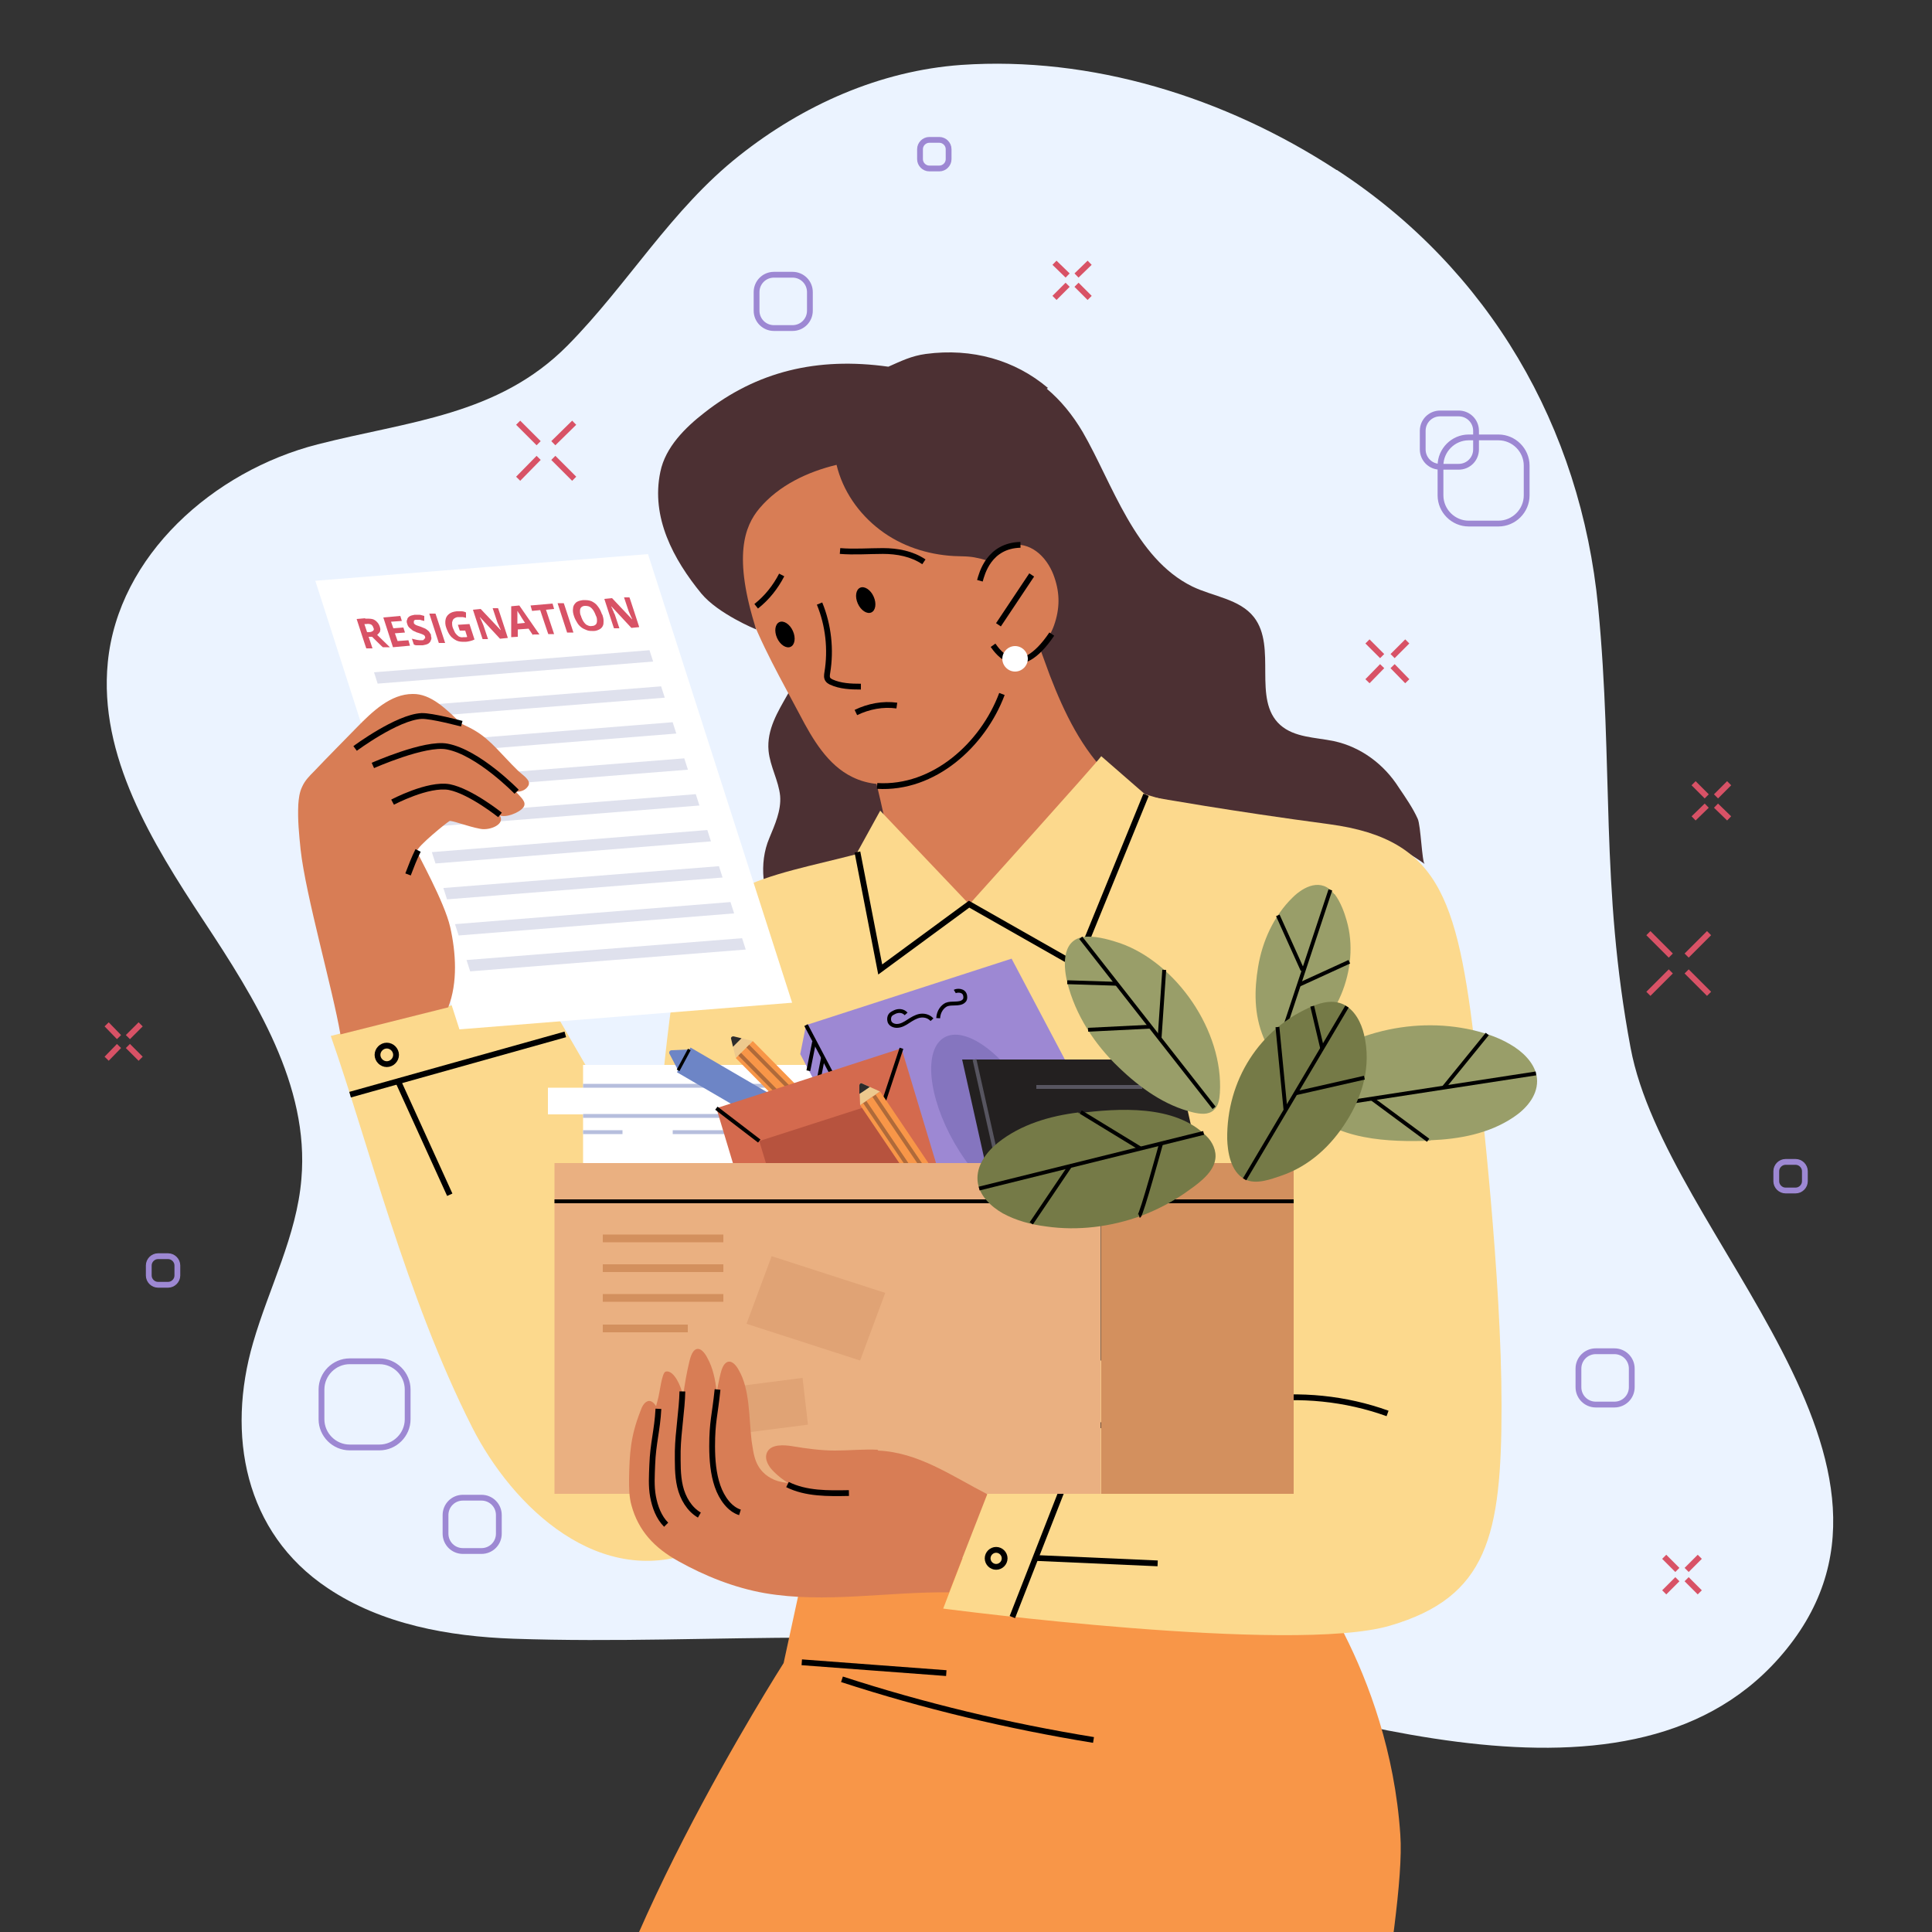 <?xml version="1.0" encoding="UTF-8"?>
<svg id="Layer_1" xmlns="http://www.w3.org/2000/svg" xmlns:xlink="http://www.w3.org/1999/xlink" version="1.1" viewBox="0 0 500 500">
  <rect x="0" y="0" width="500" height="500" fill="#333333" stroke="none"/>
  <!-- Generator: Adobe Illustrator 29.3.1, SVG Export Plug-In . SVG Version: 2.1.0 Build 151)  -->
  <defs>
    <style>
      .st0, .st1, .st2, .st3, .st4, .st5, .st6, .st7, .st8, .st9, .st10 {
        fill: none;
      }

      .st1 {
        stroke: #d3905e;
        stroke-width: 2px;
      }

      .st1, .st2, .st3, .st4, .st5, .st6, .st7, .st8, .st9, .st10 {
        stroke-miterlimit: 10;
      }

      .st11 {
        fill: #4c3033;
      }

      .st12 {
        fill: #eab081;
      }

      .st13 {
        fill: #d46a4e;
      }

      .st14 {
        fill: #edc98e;
      }

      .st2 {
        stroke: #dfe1ed;
        stroke-width: 3px;
      }

      .st15 {
        fill: #b7533e;
      }

      .st16 {
        fill: #232020;
      }

      .st17 {
        fill: #6d85c6;
      }

      .st3 {
        stroke: #d85266;
      }

      .st3, .st4, .st9 {
        stroke-width: 1.5px;
      }

      .st18 {
        fill: #2c2c2c;
      }

      .st19 {
        fill: #d85266;
      }

      .st4, .st6, .st7 {
        stroke: #000;
      }

      .st20 {
        fill: #8575bf;
      }

      .st21 {
        clip-path: url(#clippath-1);
      }

      .st5 {
        stroke: #af6a3a;
      }

      .st22 {
        fill: #fff;
      }

      .st23 {
        fill: #d3905e;
      }

      .st24 {
        fill: #fcd98d;
      }

      .st25 {
        fill: #d87d55;
      }

      .st26 {
        fill: #999e69;
      }

      .st6 {
        stroke-width: .8px;
      }

      .st27 {
        fill: #9d88d3;
      }

      .st8 {
        stroke: #b6bedd;
      }

      .st9 {
        stroke: #9d88d3;
      }

      .st28 {
        fill: #f89648;
      }

      .st29 {
        fill: #757a47;
      }

      .st30 {
        fill: #f6846d;
      }

      .st31 {
        fill: #e0a375;
      }

      .st10 {
        stroke: #575560;
      }

      .st32 {
        clip-path: url(#clippath);
      }

      .st33 {
        fill: #ebf3ff;
      }
    </style>
    <clipPath id="clippath">
      <rect class="st0" width="500" height="500"/>
    </clipPath>
    <clipPath id="clippath-1">
      <polygon class="st0" points="194.4 250.1 123.1 255.8 92.2 159.7 163.5 154 194.4 250.1"/>
    </clipPath>
  </defs>
  <g id="OBJECTS">
    <g>
      <path class="st33" d="M345.9,44c-29.1-19-63.6-29.5-97.1-27.2-21.1,1.5-41,10.4-57.5,23.5-17.6,13.9-28.8,33.3-44.4,49.1-18,18.2-41.3,19.6-64.7,25.6-27,6.9-51.6,28.8-54.3,56.4-2.4,24.2,11.4,46.6,24.8,66.9,13.4,20.3,27.4,42.6,25.3,66.8-1.2,14.7-8.4,28.2-12.5,42.4-6.9,23.7-2.3,49.1,19.3,63.5,14,9.4,31.3,12.5,48.1,13.1,52.4,1.8,103.2-4.7,155.1,6.4,48,10.2,132,44.3,172.4-1.4,44.2-50-29.3-109.2-38.4-157.9-7.9-42.1-4.4-72.7-8.4-114.1-4.5-46.6-28.2-87.4-67.6-113.1Z"/>
      <path class="st9" d="M243.1,36.2h-2.6c-1.3,0-2.4,1.1-2.4,2.4v2.6c0,1.3,1.1,2.4,2.4,2.4h2.6c1.3,0,2.4-1.1,2.4-2.4v-2.6c0-1.3-1.1-2.4-2.4-2.4Z"/>
      <path class="st9" d="M387.8,113.2h-7.7c-4,0-7.3,3.3-7.3,7.3v7.7c0,4,3.3,7.3,7.3,7.3h7.7c4,0,7.3-3.3,7.3-7.3v-7.7c0-4-3.3-7.3-7.3-7.3Z"/>
      <path class="st9" d="M98.2,352.3h-7.7c-4,0-7.3,3.3-7.3,7.3v7.7c0,4,3.3,7.3,7.3,7.3h7.7c4,0,7.3-3.3,7.3-7.3v-7.7c0-4-3.3-7.3-7.3-7.3Z"/>
      <path class="st9" d="M377.5,107h-4.8c-2.5,0-4.5,2-4.5,4.5v4.8c0,2.5,2,4.5,4.5,4.5h4.8c2.5,0,4.5-2,4.5-4.5v-4.8c0-2.5-2-4.5-4.5-4.5Z"/>
      <path class="st9" d="M124.6,387.6h-4.8c-2.5,0-4.5,2-4.5,4.5v4.8c0,2.5,2,4.5,4.5,4.5h4.8c2.5,0,4.5-2,4.5-4.5v-4.8c0-2.5-2-4.5-4.5-4.5Z"/>
      <path class="st9" d="M205.1,71.1h-4.8c-2.5,0-4.5,2-4.5,4.5v4.8c0,2.5,2,4.5,4.5,4.5h4.8c2.5,0,4.5-2,4.5-4.5v-4.8c0-2.5-2-4.5-4.5-4.5Z"/>
      <path class="st9" d="M417.8,349.7h-4.8c-2.5,0-4.5,2-4.5,4.5v4.8c0,2.5,2,4.5,4.5,4.5h4.8c2.5,0,4.5-2,4.5-4.5v-4.8c0-2.5-2-4.5-4.5-4.5Z"/>
      <path class="st9" d="M43.5,325.1h-2.6c-1.3,0-2.4,1.1-2.4,2.4v2.6c0,1.3,1.1,2.4,2.4,2.4h2.6c1.3,0,2.4-1.1,2.4-2.4v-2.6c0-1.3-1.1-2.4-2.4-2.4Z"/>
      <path class="st9" d="M464.7,300.7h-2.6c-1.3,0-2.4,1.1-2.4,2.4v2.6c0,1.3,1.1,2.4,2.4,2.4h2.6c1.3,0,2.4-1.1,2.4-2.4v-2.6c0-1.3-1.1-2.4-2.4-2.4Z"/>
      <g>
        <line class="st3" x1="360.4" y1="169.8" x2="364.2" y2="166"/>
        <line class="st3" x1="353.9" y1="176.3" x2="357.7" y2="172.4"/>
        <line class="st3" x1="360.4" y1="172.4" x2="364.2" y2="176.3"/>
        <line class="st3" x1="353.9" y1="166" x2="357.7" y2="169.8"/>
      </g>
      <g>
        <line class="st3" x1="33.1" y1="268.4" x2="36.4" y2="265.1"/>
        <line class="st3" x1="27.6" y1="274" x2="30.8" y2="270.7"/>
        <line class="st3" x1="33.1" y1="270.7" x2="36.4" y2="274"/>
        <line class="st3" x1="27.6" y1="265.1" x2="30.8" y2="268.4"/>
      </g>
      <g>
        <line class="st3" x1="143.2" y1="114.7" x2="148.6" y2="109.4"/>
        <line class="st3" x1="134.1" y1="123.9" x2="139.4" y2="118.5"/>
        <line class="st3" x1="143.2" y1="118.5" x2="148.6" y2="123.9"/>
        <line class="st3" x1="134.1" y1="109.4" x2="139.4" y2="114.7"/>
      </g>
      <g>
        <line class="st3" x1="436.5" y1="247.3" x2="442.3" y2="241.5"/>
        <line class="st3" x1="426.6" y1="257.2" x2="432.4" y2="251.4"/>
        <line class="st3" x1="436.5" y1="251.4" x2="442.3" y2="257.2"/>
        <line class="st3" x1="426.6" y1="241.5" x2="432.4" y2="247.3"/>
      </g>
      <g>
        <line class="st3" x1="278.6" y1="71.3" x2="282" y2="68"/>
        <line class="st3" x1="272.9" y1="77.1" x2="276.3" y2="73.7"/>
        <line class="st3" x1="278.6" y1="73.7" x2="282" y2="77.1"/>
        <line class="st3" x1="272.9" y1="68" x2="276.3" y2="71.3"/>
      </g>
      <g>
        <line class="st3" x1="436.5" y1="406.3" x2="439.9" y2="402.9"/>
        <line class="st3" x1="430.7" y1="412.1" x2="434.1" y2="408.7"/>
        <line class="st3" x1="436.5" y1="408.7" x2="439.9" y2="412.1"/>
        <line class="st3" x1="430.7" y1="402.9" x2="434.1" y2="406.3"/>
      </g>
      <g>
        <line class="st3" x1="444.1" y1="206.1" x2="447.5" y2="202.7"/>
        <line class="st3" x1="438.3" y1="211.8" x2="441.7" y2="208.5"/>
        <line class="st3" x1="444.1" y1="208.5" x2="447.5" y2="211.8"/>
        <line class="st3" x1="438.3" y1="202.7" x2="441.7" y2="206.1"/>
      </g>
    </g>
    <g class="st32">
      <g>
        <g>
          <path class="st28" d="M208.7,403.2l-5.9,27.2s-51.3,80.3-52.5,121.8c-.7,24.2,9.4,127,9.4,127h206.1l-14.3-76.7c-3.9-38,12.5-105.3,10.9-127.7-2.9-42.9-26.8-71.6-26.8-71.6"/>
          <path class="st4" d="M207.5,430.2c12.5.9,24.9,1.9,37.4,2.8"/>
          <path class="st4" d="M217.9,434.6c21.2,6.9,43,12.1,65.1,15.7"/>
        </g>
        <g>
          <path class="st11" d="M206.3,168.3c1.3,3.8-.4,7.9-2.4,11.3-2.6,4.6-5.5,9.2-5,14.7.4,4.1,2.6,7.7,3,11.7.3,3.8-1.4,7.5-2.8,10.9-2.8,6.6-1.7,14.4,1.6,20.8s8.5,11.6,13.9,16.3c6,5.2,12.9,10.2,20.9,10.5,8.6.3,16.3-5.1,24.6-7.3,17.2-4.5,34.8,4.7,52.4,6.8,5.9.7,12.1.6,17.4-2,7.2-3.5,12-11,13.5-18.9.7-3.8.8-7.8-.3-11.5-1.6-5.7-5.7-10.2-9.7-14.6-11-11.9-22.6-23.4-32.5-36.3-6.3-8.2-12.1-17.1-20.3-23.4-12.4-9.5-28.7-12-44.2-13.9"/>
          <path class="st25" d="M225.1,195.8s5.7,22.2,4.9,23.8-8.1,3.7-8.1,3.7c0,0,28.7,11.8,28.8,10.8.2-1.1,44-32.1,44-32.1,0,0-8.4-3.4-12.1-10.8-3.7-7.4-14.3-35.9-14.3-35.9l-41.4,17.2-1.9,23.4Z"/>
          <path class="st25" d="M218.5,109.6c-9.9,1.4-20.5,6.5-25.3,15.2-10.5,18.7,5.2,43.8,13.8,60.2,3.3,6.3,7.2,13,13.6,16.1,8.3,4.1,18.5,1,25.9-4.6,22.3-17.1,23-51.9,6.1-72.9-7.2-9-18.5-14.8-30.2-14.3-1.3,0-2.5.2-3.8.4Z"/>
          <path class="st11" d="M271.2,100.4c-8.5-7.2-19.6-10.4-31.6-8.8-3.7.5-6.3,1.8-9.7,3.3-18.5-2.6-34.1,1.3-47.6,11.9-4.9,3.8-10.1,8.9-11.4,15.3-2.5,11.8,3.4,22.7,10.6,31.5,4.4,5.3,14.2,9.3,14.2,9.3-6-18.8-3.1-26.7.9-31.4,5-5.9,12.4-9.4,19.9-11.2,1.6,6.7,5.7,12.6,11.2,16.8s12.2,6.4,19.1,6.8c2,.1,4.1,0,6.1.5,5.5,1,10.1,4.8,11.3,10.2.7,3.3,2.5,6.6,3.7,9.8,1.3,3.5,2.5,6.9,3.8,10.4,3.7,9.6,8.3,19.2,15.7,26.3,5.5,5.2,12.4,8.9,19.7,10.6,11.6,2.7,23.8.4,35.6,1.8,9.3,1.1,18.4,4.6,26,10.1-.7-.5-1-10-1.8-11.7-1.2-2.7-3.2-5.6-4.9-8.1-3.8-6-9.8-10.5-16.8-12-4.8-1-10.2-.9-13.9-4.2-7.3-6.6-.7-20.1-6.8-27.9-3.7-4.7-10.5-5.3-15.9-7.9-14.9-7.3-20.7-26.7-28.4-40-2.6-4.4-5.7-8.2-9.3-11.2Z"/>
          <path class="st4" d="M227,203.4c14.7.9,27.4-10.7,32.3-23.8"/>
          <g>
            <path class="st25" d="M254,150.5c.5-5,4.5-9.1,8.1-9.5,5.4-.6,9.3,3.9,10.8,8.5,1.4,4.1,1.4,8-.1,12.3-1.4,4-5.3,9-9.6,9.3-2.9.2-5.4-2.7-6.3-5.2"/>
            <line class="st4" x1="258.4" y1="161.7" x2="267" y2="148.8"/>
            <path class="st4" d="M257,167c1.3,1.8,6.7,9.7,15.2-2.9"/>
            <path class="st4" d="M253.6,150.3c.5-1.8,2.3-9.1,10.5-9.3"/>
            <path class="st22" d="M266,170.5c0,1.8-1.5,3.3-3.3,3.3s-3.3-1.5-3.3-3.3,1.5-3.3,3.3-3.3c1.8,0,3.3,1.5,3.3,3.3Z"/>
          </g>
          <path class="st4" d="M212.1,156.2c2.3,5.6,3,11.9,2,17.9-.1.6-.2,1.3.2,1.8.2.3.5.4.8.6,2.4,1.1,5.1,1.2,7.7,1.2"/>
          <path class="st4" d="M217.4,142.6c3.7.3,7.4,0,11.1,0s7.5.7,10.6,2.8"/>
          <path class="st4" d="M202.3,148.8c-1.6,3.1-3.8,5.9-6.6,8.1"/>
          <path class="st4" d="M221.5,184.4c3.3-1.6,7-2.3,10.6-1.8"/>
          <path d="M226.1,154.4c.8,1.8.5,3.6-.6,4.1-1.1.5-2.7-.5-3.5-2.3s-.5-3.6.6-4.1c1.1-.5,2.7.5,3.5,2.3Z"/>
          <path d="M205.2,163.3c.8,1.8.5,3.6-.6,4.1s-2.7-.5-3.5-2.3-.5-3.6.6-4.1c1.1-.5,2.7.5,3.5,2.3Z"/>
        </g>
        <g>
          <path class="st24" d="M233.6,298.6s-10.7,40.9-18,61c-5.8,15.8-18.3,34.8-34.4,41.5-25.9,10.8-48.6-11.2-59-31.7-17.2-34-26.9-73.7-36.6-101.3l53.7-13.6,29.8,51.5s3.4-43.3,6.4-55.8c5.6-23.3,26.9-23.5,51.5-30.6"/>
          <path class="st24" d="M202.8,267.6c-1.8,9.2-10.3,26.7-11.5,36-.9,7.1-1.6,14.4.3,21.3,2.1,7.7,7.3,14.2,12.5,20.3l4.5,57.9h126.9s33.2-94.5,30-123.5c-3.2-29.1-22.2-60.1-22.2-60.1l-46.8-13.9-45.8,28.3-31.1-10.8-16.9,44.3Z"/>
          <g>
            <path class="st24" d="M285,195.7c-1.2,1.8-34.2,38.4-34.2,38.4l27.8,15.8,18-44.1-11.6-10.1Z"/>
            <polygon class="st24" points="227.8 209.8 250.8 234 227.8 250.9 221.9 220.5 227.8 209.8"/>
            <polyline class="st4" points="221.9 220.5 227.8 250.9 250.8 234 278.6 249.8 296.6 205.7"/>
          </g>
          <path class="st4" d="M207.6,387c-1.7-13.2-3-40.7-3.5-41.7-12.7-9.3-15.7-21.9-15.2-32.4.5-8.9,3.8-16.6,6.1-25"/>
          <path class="st4" d="M167.9,315.6s18.7,21.4,21.8,28.2c4.7,10.1,4.7,17.8,4.7,17.8"/>
          <line class="st4" x1="90.6" y1="283.3" x2="146.3" y2="267.7"/>
          <line class="st4" x1="103.2" y1="280.2" x2="116.4" y2="309.2"/>
          <path class="st4" d="M102.5,273c0,1.3-1.1,2.4-2.4,2.4s-2.4-1.1-2.4-2.4,1.1-2.4,2.4-2.4,2.4,1.1,2.4,2.4Z"/>
        </g>
        <g>
          <polygon class="st22" points="205 259.5 118.9 266.4 81.6 150.3 167.7 143.4 205 259.5"/>
          <g>
            <path class="st19" d="M94.5,160.1c.7,0,1.3,0,1.8.1.5.1.9.4,1.2.7.3.3.6.7.8,1.3.1.4.2.7.1.9,0,.3-.1.5-.3.7-.2.2-.3.4-.5.5l3.3,3.2h-1.8c0,.1-2.8-2.7-2.8-2.7h-.9c0,0,1,3,1,3h-1.6c0,.1-2.5-7.6-2.5-7.6l2.2-.2ZM94.8,161.5h-.5s.7,2.1.7,2.1h.5c.5,0,.9-.2,1.1-.4.2-.2.2-.5,0-.8-.1-.4-.3-.6-.6-.8-.3-.1-.7-.2-1.2-.1Z"/>
            <path class="st19" d="M106.1,167.1l-4.4.4-2.5-7.7,4.4-.4.4,1.3-2.8.2.6,1.7,2.6-.2.4,1.3-2.6.2.7,2,2.8-.2.4,1.4Z"/>
            <path class="st19" d="M111.5,164.5c.2.5.2.9,0,1.2-.1.4-.3.6-.7.9-.4.2-.8.3-1.4.4-.3,0-.5,0-.8,0-.3,0-.5,0-.8,0s-.5-.1-.7-.2l-.5-1.5c.4.1.8.2,1.3.3s.8.1,1.2.1c.3,0,.5,0,.6-.2s.2-.2.3-.3,0-.3,0-.4c0-.2-.2-.4-.4-.5-.2-.1-.4-.2-.7-.3-.3-.1-.6-.2-.9-.3-.2,0-.4-.2-.7-.3s-.5-.2-.7-.4c-.2-.2-.5-.4-.7-.6-.2-.2-.4-.5-.5-.9-.2-.5-.2-.9,0-1.2,0-.3.3-.6.6-.8.3-.2.8-.3,1.3-.4.4,0,.8,0,1.2,0,.4,0,.8.2,1.3.3v1.3c-.5-.1-.8-.2-1.1-.3-.3,0-.6,0-.9,0-.2,0-.4,0-.5.1-.1,0-.2.2-.2.3,0,.1,0,.3,0,.4,0,.2.2.3.3.4.1.1.3.2.6.3s.6.2.9.3c.4.2.8.3,1.2.5.3.2.6.4.9.7.2.3.4.6.6,1Z"/>
            <path class="st19" d="M113.6,166.5l-2.5-7.7h1.6c0-.1,2.5,7.6,2.5,7.6h-1.6Z"/>
            <path class="st19" d="M118.5,161.7l3-.2,1.3,4c-.4.2-.7.3-1.1.4-.4.1-.9.2-1.4.2-.8,0-1.4,0-2.1-.3-.6-.3-1.2-.7-1.6-1.2-.5-.6-.8-1.3-1.1-2.1-.3-.8-.3-1.5-.2-2.1.1-.6.4-1.1.9-1.5.5-.4,1.1-.6,2-.7.4,0,.8,0,1.2,0,.4,0,.8.1,1.2.3v1.4c-.4-.1-.7-.2-1-.2-.3,0-.6,0-1,0-.5,0-.8.2-1.1.4-.3.2-.4.6-.5,1,0,.4,0,.9.2,1.4.2.5.4.9.6,1.3.3.4.6.7.9.9.4.2.8.3,1.2.2.2,0,.4,0,.6,0s.3,0,.4-.1l-.5-1.6h-1.4c0,.1-.4-1.2-.4-1.2Z"/>
            <path class="st19" d="M131.4,165.1l-2,.2-5.2-5.6h0c0,.2.2.5.3.7s.2.5.3.7.2.5.3.7l1.2,3.6h-1.4c0,.1-2.5-7.6-2.5-7.6l2-.2,5.2,5.5h0c0-.2-.2-.5-.3-.7s-.2-.5-.3-.7-.2-.5-.3-.7l-1.2-3.6h1.4c0-.1,2.5,7.6,2.5,7.6Z"/>
            <path class="st19" d="M138,164.5l-1.2-1.8-2.8.2v1.9c0,0-1.7.1-1.7.1v-8c.1,0,2.1-.2,2.1-.2l5.2,7.5h-1.7ZM136,161.4l-1.1-1.7c0-.1-.2-.3-.3-.5-.1-.2-.2-.4-.4-.6-.1-.2-.2-.4-.3-.5,0,.1,0,.3,0,.5s0,.4,0,.6c0,.2,0,.3,0,.4v1.8s2-.2,2-.2Z"/>
            <path class="st19" d="M143.5,164.1h-1.6c0,.1-2.1-6.2-2.1-6.2l-2.1.2-.4-1.4,5.7-.5.4,1.4-2.1.2,2.1,6.3Z"/>
            <path class="st19" d="M146.8,163.8l-2.5-7.7h1.6c0-.1,2.5,7.6,2.5,7.6h-1.6Z"/>
            <path class="st19" d="M155.9,159.1c.2.6.3,1.1.3,1.6s0,.9-.2,1.3c-.2.4-.5.7-.9.9-.4.2-.9.4-1.5.4-.6,0-1.2,0-1.7-.2-.5-.2-1-.4-1.4-.7-.4-.3-.8-.7-1.1-1.2-.3-.5-.6-1-.8-1.6-.3-.8-.4-1.5-.3-2.1,0-.6.3-1.1.7-1.5.4-.4,1.1-.6,1.9-.7.8,0,1.5,0,2.2.3.6.3,1.2.7,1.6,1.3.5.6.8,1.3,1.1,2.1ZM150.4,159.6c.2.5.4,1,.7,1.4.3.4.6.7.9.8.4.2.8.3,1.2.2.5,0,.8-.2,1-.4.2-.2.3-.5.3-.9,0-.4,0-.9-.3-1.4-.3-.8-.6-1.4-1.1-1.9s-1-.6-1.7-.6c-.5,0-.8.2-1,.4-.2.2-.3.5-.3.9,0,.4,0,.9.3,1.4Z"/>
            <path class="st19" d="M165.4,162.3l-2,.2-5.2-5.6h0c0,.2.2.5.3.7,0,.2.2.5.3.7,0,.2.2.5.3.7l1.2,3.6h-1.4c0,.1-2.5-7.6-2.5-7.6l2-.2,5.2,5.5h0c0-.2-.2-.5-.3-.7s-.2-.5-.3-.7-.2-.5-.3-.7l-1.2-3.6h1.4c0-.1,2.5,7.6,2.5,7.6Z"/>
          </g>
          <g class="st21">
            <g>
              <line class="st2" x1="85.5" y1="176.4" x2="184" y2="168.5"/>
              <line class="st2" x1="88.1" y1="185.7" x2="186.6" y2="177.9"/>
              <line class="st2" x1="90.7" y1="195.1" x2="189.2" y2="187.2"/>
              <line class="st2" x1="93.3" y1="204.4" x2="191.8" y2="196.6"/>
              <line class="st2" x1="95.9" y1="213.7" x2="194.4" y2="205.9"/>
              <line class="st2" x1="98.5" y1="223.1" x2="197" y2="215.2"/>
              <line class="st2" x1="101.1" y1="232.4" x2="199.6" y2="224.6"/>
              <line class="st2" x1="103.7" y1="241.8" x2="202.2" y2="233.9"/>
              <line class="st2" x1="106.3" y1="251.1" x2="204.8" y2="243.3"/>
            </g>
          </g>
        </g>
        <g>
          <path class="st24" d="M298.9,206.4s19.5,3.5,45.1,6.9c29.6,4,33.5,20.3,38.4,63.2.8,7.4,6.2,53.9,6.2,87.4s-3.6,49.4-28.8,56.8c-25.2,7.5-115.7-4.4-115.7-4.4l16.7-43.6,64.6-10.5-.6-77.3"/>
          <polyline class="st4" points="260.8 372.8 325.3 362.2 324.8 284.9"/>
          <line class="st4" x1="281.2" y1="369.4" x2="262" y2="418.5"/>
          <line class="st4" x1="268" y1="403.2" x2="299.6" y2="404.6"/>
          <path class="st4" d="M260,403.3c0,1.2-1,2.2-2.2,2.2s-2.2-1-2.2-2.2,1-2.2,2.2-2.2,2.2,1,2.2,2.2Z"/>
          <path class="st4" d="M325,362.3c11.4-1.6,23.3-.4,34.1,3.5"/>
        </g>
        <g>
          <path class="st25" d="M133.7,204.9c.8,0,2.2-.2,3-1.5.9-1.5-1.5-2.8-2.8-4.1-3.9-3.8-6.9-7.8-10.8-10.1-1.1-.7-2.4-1.3-3.7-1.9-3.9-3.8-7.9-7.8-12.6-7.7-5.7,0-10.4,4.5-14.5,8.7-3.7,3.8-7.4,7.5-11,11.3-1.2,1.2-2.4,2.4-3.1,4-.7,1.4-.9,3.1-1,4.6-.2,3.9.2,7.8.6,11.7,1.3,11.8,8.3,36.1,10.3,47.8l27.9-7c2.5-6.4,2-14.2.5-20.8-1.5-6.6-8.6-19.1-8.6-19.6,0-1.2,7.8-7.5,8.4-7.8.5-.3,4.7,1.4,8,2,2.5.5,6.6-1.2,5-3.5,1.5.7,5-.6,6.1-2,1.1-1.4-.7-2.7-1.8-4Z"/>
          <path class="st4" d="M119.5,187.3s-7.8-2.1-10.4-2c-6.3.3-17.2,8.4-17.2,8.4"/>
          <path class="st4" d="M96.5,198.1s13.5-6,19.2-4.9c8.1,1.5,18,11.7,18,11.7"/>
          <path class="st4" d="M129.4,210.9s-7.6-6.1-13.1-7.2c-5.5-1-14.7,3.9-14.7,3.9"/>
          <path class="st4" d="M108.2,220.1c-1,2-1.8,4.1-2.6,6.2"/>
        </g>
        <g>
          <g>
            <rect class="st22" x="150.9" y="275.6" width="110.3" height="55.5"/>
            <rect class="st22" x="141.8" y="281.5" width="100" height="6.9"/>
            <line class="st8" x1="150.9" y1="281" x2="236.6" y2="281"/>
            <line class="st8" x1="150.9" y1="288.8" x2="254.6" y2="288.8"/>
            <line class="st8" x1="174.1" y1="293" x2="261.3" y2="293"/>
            <line class="st8" x1="161.1" y1="293" x2="150.9" y2="293"/>
          </g>
          <g>
            <path class="st30" d="M231.5,308.1l1.7-3.1c.2-.4.8-.6,1.2-.3l3.9,2.3c.4.2.6.8.3,1.2l-1.7,3.1c-.2.4-.8.6-1.2.3l-3.9-2.3c-.4-.2-.6-.8-.3-1.2Z"/>
            <polygon class="st17" points="175.2 277.5 178.7 271.1 235.5 304.2 232 310.6 175.2 277.5"/>
            <line class="st6" x1="235" y1="305.1" x2="232.5" y2="309.7"/>
            <path class="st17" d="M178.4,271.6l-4.6.2c-.5,0-.8.6-.5,1l2.2,4.2,2.9-5.4Z"/>
            <line class="st6" x1="175.5" y1="277" x2="178.4" y2="271.6"/>
          </g>
          <g>
            <polygon class="st28" points="190.4 273.8 194.8 269.4 243.2 318.4 238.8 322.8 190.4 273.8"/>
            <line class="st5" x1="239.8" y1="321.8" x2="191.4" y2="272.8"/>
            <line class="st5" x1="241.9" y1="319.7" x2="193.5" y2="270.7"/>
            <path class="st14" d="M194.8,269.4l-5-1.2c-.4,0-.7.3-.6.6l1.2,5,4.4-4.4Z"/>
            <path class="st18" d="M191.9,268.7l-2.1-.5c-.4,0-.7.3-.6.6l.5,2.1,2.2-2.2Z"/>
          </g>
          <g>
            <g>
              <polygon class="st27" points="295.8 323 242.6 340.2 207.1 272.8 208.6 265.3 248.8 262.1 297.4 315.5 295.8 323"/>
              <polygon class="st27" points="297.4 315.5 244.1 332.7 208.6 265.3 261.8 248.1 297.4 315.5"/>
              <line class="st7" x1="244.1" y1="332.7" x2="242.6" y2="340.2"/>
              <polyline class="st7" points="297.4 315.5 244.1 332.7 208.6 265.3"/>
              <line class="st7" x1="239.9" y1="325.2" x2="238.4" y2="332.7"/>
              <line class="st7" x1="210.7" y1="269.6" x2="209.2" y2="277.1"/>
              <line class="st7" x1="213" y1="273.7" x2="211.5" y2="281.3"/>
            </g>
            <polygon class="st22" points="296.2 320.9 296.8 318.2 249.4 333.5 249 336.1 296.2 320.9"/>
            <path class="st7" d="M234.5,262.4c-.8-.9-2-.9-2.9-.5-.4.2-.9.4-1.2.8-.3.4-.4,1.1-.2,1.7.3.8,1.2,1.1,1.9,1.1,1.1,0,2.1-.6,3-1.2.9-.6,1.9-1.2,2.9-1.4s2.3,0,3.2,1"/>
            <path class="st7" d="M242.8,263.5c.1-1.8,1.1-3,2.1-3.5,1.4-.6,3.4.1,4.5-.9.3-.2.5-.7.4-1.3-.2-1.7-2.2-1.5-2.7-1.2"/>
            <ellipse class="st20" cx="256.8" cy="290.3" rx="11.3" ry="25" transform="translate(-110.3 165.9) rotate(-29.8)"/>
            <line class="st7" x1="262.5" y1="319.2" x2="280.8" y2="313.3"/>
          </g>
          <g>
            <polygon class="st16" points="321.9 352.1 266.4 352.1 249 274.2 304.4 274.2 321.9 352.1"/>
            <line class="st10" x1="269.7" y1="352.1" x2="252.2" y2="274.2"/>
            <line class="st10" x1="268.2" y1="281.3" x2="295.6" y2="281.3"/>
          </g>
          <g>
            <polygon class="st13" points="253.8 339.4 205.9 354.9 185.4 286.8 233.3 271.3 253.8 339.4"/>
            <polygon class="st15" points="242.7 330.9 210.4 341.4 196.5 295.3 228.8 284.9 242.7 330.9"/>
            <line class="st7" x1="242.7" y1="330.9" x2="253.8" y2="339.4"/>
            <line class="st7" x1="210.4" y1="341.4" x2="205.9" y2="354.9"/>
            <line class="st7" x1="196.5" y1="295.3" x2="185.4" y2="286.8"/>
            <line class="st7" x1="228.8" y1="284.9" x2="233.3" y2="271.3"/>
          </g>
          <g>
            <polygon class="st28" points="222.6 286 227.8 282.5 266.5 339.9 261.4 343.4 222.6 286"/>
            <line class="st5" x1="262.6" y1="342.6" x2="223.8" y2="285.2"/>
            <line class="st5" x1="265" y1="340.9" x2="226.2" y2="283.6"/>
            <path class="st14" d="M227.8,282.5l-4.7-2.1c-.3-.2-.7.1-.7.5l.2,5.1,5.1-3.5Z"/>
            <path class="st18" d="M225.1,281.3l-2-.9c-.3-.2-.7.1-.7.5v2.2c.1,0,2.7-1.8,2.7-1.8Z"/>
          </g>
          <g>
            <rect class="st12" x="143.5" y="301" width="141.4" height="85.6"/>
            <rect class="st23" x="285" y="301" width="49.8" height="85.6"/>
            <line class="st7" x1="334.8" y1="310.9" x2="143.5" y2="310.9"/>
            <line class="st1" x1="156" y1="320.5" x2="187.2" y2="320.5"/>
            <line class="st1" x1="156" y1="328.2" x2="187.2" y2="328.2"/>
            <line class="st1" x1="156" y1="335.9" x2="187.2" y2="335.9"/>
            <line class="st1" x1="156" y1="343.8" x2="178" y2="343.8"/>
            <polygon class="st31" points="209.1 368.7 178.7 372.6 177.4 360.5 207.7 356.6 209.1 368.7"/>
            <polygon class="st31" points="222.6 352.1 193.2 342.6 199.7 325.1 229.1 334.6 222.6 352.1"/>
          </g>
          <g>
            <g>
              <path class="st26" d="M370.2,295.1c7.5-.3,15.1-1.7,21.4-5.9,3.2-2.1,6.2-5.4,6.2-9.4,0-3.7-2.8-6.8-5.8-8.8-3.3-2.2-7-3.5-10.8-4.4-8.2-1.9-16.8-1.6-24.9.6-4,1.1-7.9,2.7-11.5,4.8-3,1.7-7.7,4.2-8.7,8-.6,2.2.3,4.6,1.7,6.3,7.4,8.9,22,9.3,32.4,8.9Z"/>
              <line class="st7" x1="338.3" y1="286.9" x2="397.5" y2="277.8"/>
              <line class="st7" x1="384.9" y1="267.6" x2="373.6" y2="281.5"/>
              <line class="st7" x1="355" y1="284.3" x2="369.6" y2="295.1"/>
            </g>
            <g>
              <path class="st26" d="M345.3,231.4c-3.3-4.4-8-1.9-10.8.9-4.9,4.8-7.8,11.3-8.9,17.9-1,6-1.1,12.3,1.4,18.3.6,1.5,1.5,3,3.1,3.6,1.3.4,2.7,0,3.9-.5,11.9-5.5,18.1-21.1,14.5-33.4-.5-1.8-1.5-4.7-3.1-6.8Z"/>
              <line class="st7" x1="344.3" y1="230.3" x2="330.5" y2="271.9"/>
              <line class="st7" x1="336.1" y1="254.9" x2="349.2" y2="248.9"/>
              <line class="st7" x1="337.1" y1="251.1" x2="330.7" y2="236.9"/>
            </g>
            <g>
              <path class="st29" d="M317.6,294.8c-.2-15.2,8.4-28.7,22.1-34.4,2.4-1,5.2-1.7,7.9-.5,3,1.4,4.7,4.8,5.4,7.8,2,8.3-.5,16.2-4.6,22.6-3.9,6.2-9.5,11.5-16.9,14-2.4.8-6.4,2.4-9.3.9-3.8-1.9-4.5-7.3-4.6-10.4Z"/>
              <line class="st7" x1="322.1" y1="305.2" x2="348.6" y2="260.5"/>
              <line class="st7" x1="332.7" y1="287.4" x2="330.6" y2="265.8"/>
              <line class="st7" x1="335.5" y1="282.9" x2="353.1" y2="278.9"/>
              <line class="st7" x1="342.2" y1="271.4" x2="339.6" y2="260.4"/>
            </g>
            <g>
              <path class="st26" d="M281.3,242.4c-6.3.2-6.3,6.8-5.1,11.8,2.1,8.5,7.1,16.1,13.3,22,5.6,5.4,11.9,9.9,19.3,11.7,1.8.4,3.9.7,5.3-.6,1.2-1,1.5-2.8,1.6-4.4,1-16.1-11.3-33.7-25.8-38.8-2.1-.7-5.6-1.8-8.6-1.7Z"/>
              <line class="st7" x1="279.7" y1="242.7" x2="314.2" y2="286.7"/>
              <line class="st7" x1="297.7" y1="265.7" x2="281.6" y2="266.5"/>
              <line class="st7" x1="300.1" y1="268.7" x2="301.3" y2="251"/>
              <line class="st7" x1="289" y1="254.6" x2="276.2" y2="254.2"/>
            </g>
            <g>
              <path class="st29" d="M279.1,287.9c-7.4.9-14.9,3.1-20.8,7.8-3,2.4-5.7,6-5.3,10,.4,3.7,3.4,6.5,6.5,8.3,3.5,1.9,7.3,2.9,11.2,3.4,8.3,1.2,16.9.1,24.8-2.8,3.9-1.5,7.6-3.4,11.1-5.8,2.8-2,7.3-4.9,7.9-8.7.4-2.2-.7-4.6-2.3-6.1-8.1-8.2-22.8-7.2-33.1-5.9Z"/>
              <line class="st7" x1="311.5" y1="293.2" x2="253.4" y2="307.6"/>
              <path class="st7" d="M294.8,314.7c.6-.2,5.7-18.8,5.7-18.8"/>
              <line class="st7" x1="266.9" y1="316.6" x2="276.9" y2="301.8"/>
              <line class="st7" x1="295.1" y1="297.2" x2="279.7" y2="287.8"/>
            </g>
          </g>
        </g>
        <g>
          <path class="st25" d="M227.3,375.2c-3.7-.2-7.5.2-11.2.2-3.6,0-7.3-.5-10.9-1.1-2.4-.4-5.7-.6-6.7,1.6-.8,1.8.5,3.8,1.9,5.1,1.1,1.1,2.3,2,3.6,2.8-1-.1-2-.3-2.7-.5-2.3-.7-4.5-2.3-5.6-5-.7-1.7-.9-3.6-1.2-5.5-.7-6-.4-13.2-3.3-18.2-.7-1.3-1.8-2.6-3-2.1-.9.4-1.4,1.7-1.7,2.9-.4,1.6-.7,3.2-1,4.8-.4-3.2-1-6.2-2.4-8.7-.7-1.4-1.8-2.8-3-2.3-.9.4-1.4,1.9-1.7,3.2-.7,2.9-1.2,5.8-1.6,8.8-.4-1.5-.9-2.9-1.6-4.1-.7-1.2-1.8-2.5-3-2.1-.9.4-1.5,5.4-1.8,6.6-.2.8-.4,1.5-.6,2.3-.6-.9-1.3-1.5-2.1-1.3-1,.3-1.6,1.5-2,2.7-2.5,6.4-2.8,10.8-2.9,17.6,0,2.2,0,4.4.6,6.6,1.8,6.7,6,11.1,12.1,14.5,7,3.9,14.5,6.9,22.4,8.3,15.7,2.7,31.8-.4,47.7-.2l9.9-25.4c-9.3-4.8-17.9-10.9-28.4-11.3Z"/>
          <path class="st4" d="M191.5,391.4c-2.6-.8-4.7-3.6-5.8-6.8s-1.4-6.8-1.4-10.3c0-6.4.7-7.9,1.4-14.7"/>
          <path class="st4" d="M203.8,384.2c4.8,2.4,10.5,2.3,15.9,2.2"/>
          <path class="st4" d="M176.6,360.1c-.1,4.8-1.1,10.5-1.2,15.4,0,3.1-.1,6.2.6,9.2.7,3,2.4,5.9,5,7.4"/>
          <path class="st4" d="M170.4,364.6c-.3,5.6-1.4,8.9-1.6,14.5-.1,2.7-.3,5.5.2,8.2s1.5,5.4,3.4,7.3"/>
        </g>
      </g>
    </g>
  </g>
</svg>